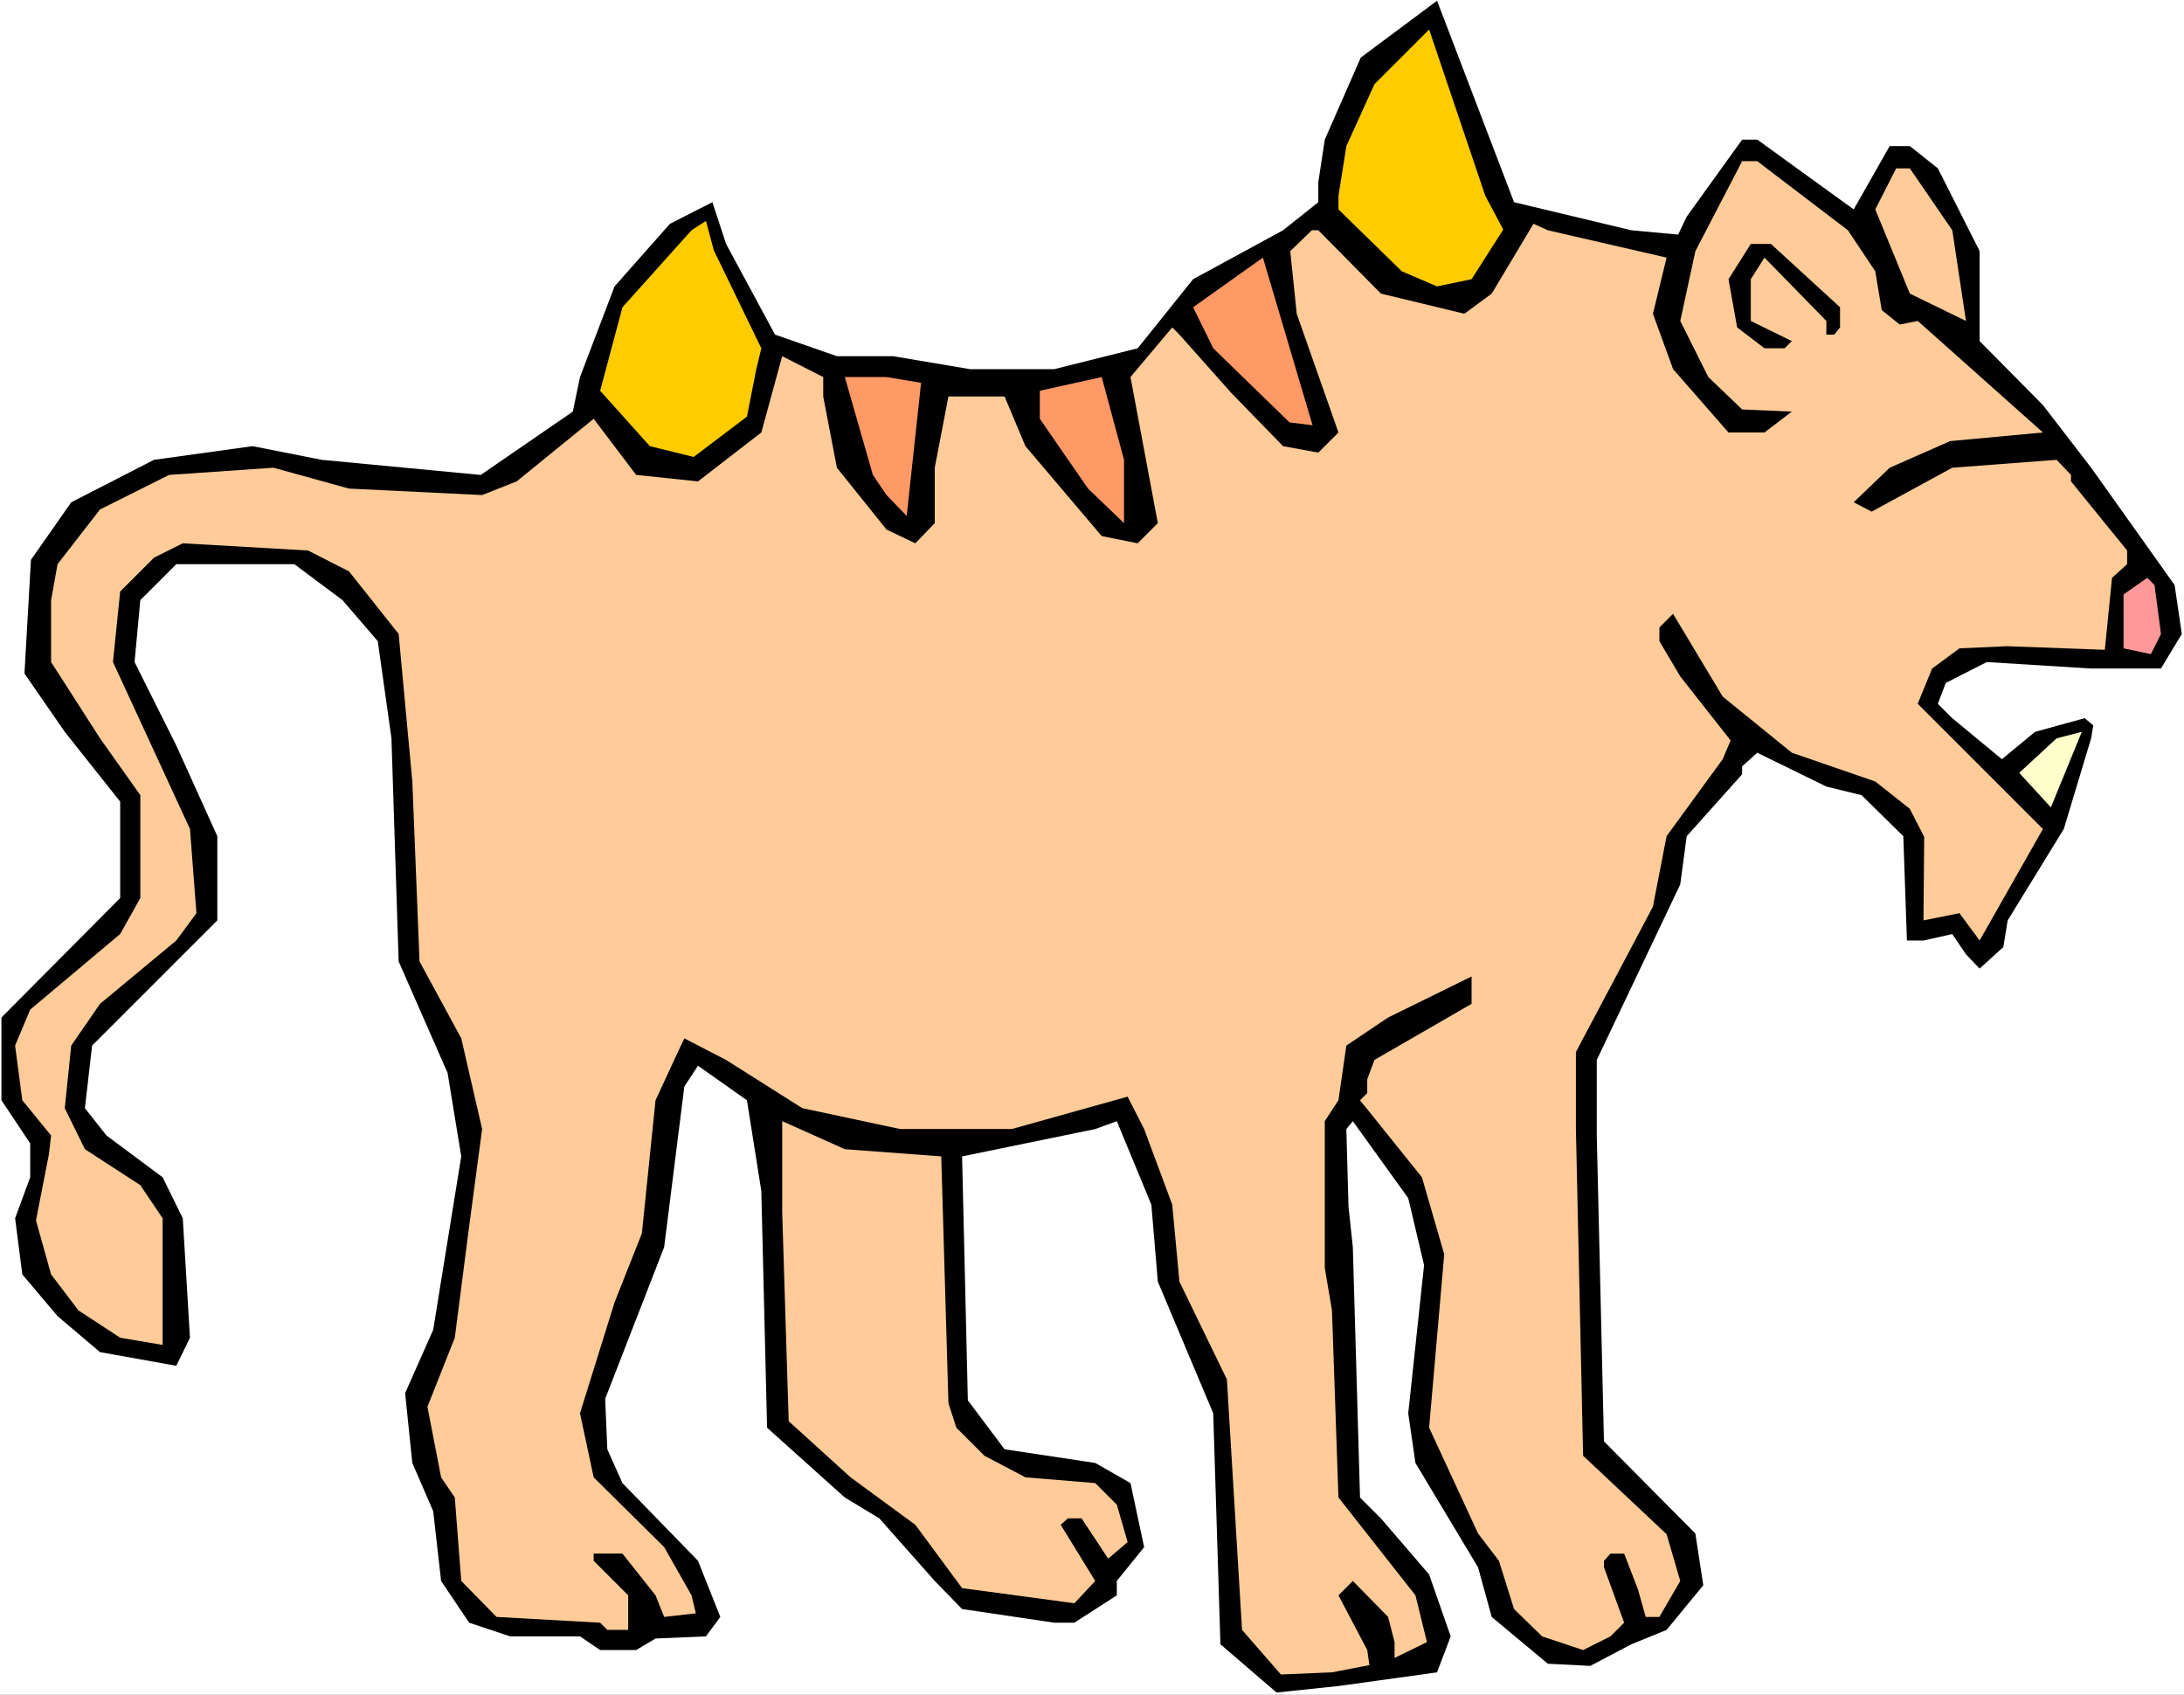 <?xml version="1.0" encoding="UTF-8" standalone="no"?>
<svg
   version="1.0"
   width="129.766mm"
   height="100.677mm"
   id="svg13"
   sodipodi:docname="Horned Tiger .wmf"
   xmlns:inkscape="http://www.inkscape.org/namespaces/inkscape"
   xmlns:sodipodi="http://sodipodi.sourceforge.net/DTD/sodipodi-0.dtd"
   xmlns="http://www.w3.org/2000/svg"
   xmlns:svg="http://www.w3.org/2000/svg">
  <rect width="100%" height="100%" fill="#808080" stroke="none"/>
  <sodipodi:namedview
     id="namedview13"
     pagecolor="#ffffff"
     bordercolor="#000000"
     borderopacity="0.25"
     inkscape:showpageshadow="2"
     inkscape:pageopacity="0.0"
     inkscape:pagecheckerboard="0"
     inkscape:deskcolor="#d1d1d1"
     inkscape:document-units="mm" />
  <defs
     id="defs1">
    <pattern
       id="WMFhbasepattern"
       patternUnits="userSpaceOnUse"
       width="6"
       height="6"
       x="0"
       y="0" />
  </defs>
  <path
     style="fill:#ffffff;fill-opacity:1;fill-rule:evenodd;stroke:none"
     d="M 0,380.512 H 490.455 V 0 H 0 Z"
     id="path1" />
  <path
     style="fill:#000000;fill-opacity:1;fill-rule:evenodd;stroke:none"
     d="m 297.505,31.346 -1.454,9.533 v 4.524 l -7.918,6.301 -20.2,10.987 -12.443,15.511 -18.746,4.686 h -18.907 l -17.291,-2.908 H 187.941 L 174.043,75.133 163.054,54.774 l -3.07,-9.371 -9.534,4.847 -12.443,14.057 -7.757,20.359 -1.616,7.756 -20.685,14.219 -35.714,-3.393 -15.514,-3.07 -22.139,3.07 -18.584,9.533 -9.05,12.926 -1.454,25.529 9.05,13.088 12.443,15.673 v 21.651 L 0.323,228.469 v 18.581 l 6.464,9.695 v 7.594 l -3.394,9.21 1.616,12.603 7.918,9.371 9.534,8.079 17.13,3.07 3.07,-6.301 -1.616,-26.822 -4.525,-9.21 -12.605,-9.371 -4.848,-6.14 1.616,-14.057 28.118,-28.114 v -18.904 l -9.211,-20.359 -9.373,-18.743 1.293,-13.896 8.08,-8.079 h 26.502 l 10.827,8.079 7.918,9.21 3.07,21.813 1.616,50.089 10.989,25.044 3.07,18.743 -6.302,38.94 -6.302,14.219 1.616,15.673 4.686,10.826 1.778,15.673 6.302,9.371 9.211,3.07 h 15.675 l 4.525,3.07 h 8.08 l 4.363,-2.585 11.312,-0.485 3.232,-4.363 -5.01,-12.603 -16.968,-17.45 -3.394,-7.594 -0.485,-11.31 13.251,-34.093 4.525,-36.031 3.07,-4.686 10.989,7.756 3.232,20.359 1.293,53.159 17.453,15.673 7.757,4.686 12.443,14.057 6.141,6.301 20.685,3.07 h 4.525 l 9.534,-6.14 v -3.232 l 6.141,-7.594 -3.07,-14.38 -7.918,-4.524 -20.362,-3.07 -8.242,-10.987 -1.293,-54.774 29.896,-6.14 4.848,-1.777 7.757,18.743 1.454,17.289 12.443,29.568 1.616,51.866 12.605,10.826 13.898,-1.454 22.139,-3.07 3.07,-8.079 -4.848,-13.896 -10.827,-12.603 -4.686,-4.686 -1.616,-56.228 -0.97,-9.048 -0.485,-17.45 1.454,-1.777 12.443,17.289 3.555,15.027 -3.555,33.285 1.616,11.149 14.059,23.429 3.07,11.149 12.605,10.502 9.534,0.485 9.211,-4.847 7.918,-3.232 8.242,-10.018 -1.778,-11.633 -20.523,-20.682 -1.616,-68.67 v -16.965 l 18.746,-39.425 1.454,-10.826 12.443,-13.896 v -1.777 l 3.394,-3.07 15.514,7.594 7.918,1.939 9.373,9.21 0.808,23.429 h 3.717 l 6.464,-1.454 3.07,4.524 3.07,3.232 5.333,-4.847 0.97,-5.978 12.605,-20.52 6.141,-20.359 0.485,-2.908 -1.939,-1.616 -11.15,3.07 -7.434,6.14 -11.15,-9.21 -3.232,-3.232 1.778,-4.686 9.211,-4.686 23.432,1.454 h 15.675 l 4.686,-7.756 -1.616,-10.987 L 469.609,105.024 458.782,90.967 444.561,76.587 V 56.39 l -9.373,-18.581 -6.302,-5.009 h -4.525 l -8.08,14.219 -21.654,-15.673 h -3.394 l -12.443,17.289 -1.939,4.039 L 366.347,51.704 340.006,45.403 322.715,0.162 305.585,12.926 Z"
     id="path2" />
  <path
     style="fill:#ffcc00;fill-opacity:1;fill-rule:evenodd;stroke:none"
     d="m 302.353,32.8 -1.778,11.149 v 3.07 l 14.221,13.896 7.918,3.393 7.757,-1.616 7.11,-11.149 -4.04,-7.594 L 320.937,6.625 308.656,18.904 Z"
     id="path3" />
  <path
     style="fill:#ffcc99;fill-opacity:1;fill-rule:evenodd;stroke:none"
     d="m 380.729,56.39 -3.394,15.673 6.302,12.603 7.595,7.271 11.15,0.485 -6.141,4.686 h -8.08 l -12.443,-14.219 -4.525,-12.441 3.07,-12.603 -26.664,-6.14 -3.232,-1.454 -9.373,15.673 -6.141,4.524 -18.746,-4.524 -14.059,-14.219 h -1.454 l -4.848,4.686 1.454,14.057 9.373,26.66 -4.525,4.524 -7.918,-1.454 -11.635,-11.957 -11.635,-13.088 -1.616,-1.616 -9.373,11.149 6.141,32.8 -4.525,4.524 -8.08,-1.616 -17.13,-20.197 -4.686,-11.149 h -12.605 l -3.07,15.996 v 12.441 l -4.363,4.524 -6.464,-3.07 -11.15,-13.896 -3.07,-15.996 v -4.363 l -9.211,-4.686 -4.686,17.127 -14.221,10.987 -13.898,-1.454 -9.534,-12.603 -17.291,14.057 -7.757,3.07 -29.896,-1.454 -16.968,-4.686 -23.432,1.616 -15.514,7.756 -9.534,12.28 -1.454,8.079 V 148.65 l 10.989,17.127 9.05,12.765 v 23.105 l -4.525,8.079 -20.2,16.965 -3.394,8.079 1.616,12.28 6.464,7.917 -0.485,4.201 -2.909,14.865 3.394,12.118 6.141,8.079 9.373,6.14 9.534,1.616 v -28.437 l -5.01,-7.433 -12.443,-8.079 -4.525,-9.21 1.454,-14.057 6.464,-9.371 17.13,-14.219 4.525,-6.14 -1.454,-18.904 -17.291,-37.486 1.616,-15.834 7.595,-7.594 6.464,-3.232 28.118,1.616 9.211,4.686 11.15,14.057 3.07,33.123 1.616,40.394 9.373,17.289 4.686,20.359 -2.909,21.813 -3.232,25.044 -6.141,15.511 3.07,15.834 3.07,4.524 1.454,18.743 7.918,8.079 23.27,1.293 1.616,1.616 h 4.686 v -7.756 l -7.757,-7.756 v -1.616 h 6.464 l 7.434,9.371 1.939,4.847 7.11,-0.808 -0.97,-4.039 -6.141,-10.826 -15.837,-15.673 -3.07,-14.38 7.757,-24.883 6.141,-15.511 3.07,-29.892 5.01,-10.826 1.454,-3.07 9.373,4.847 17.13,10.826 21.978,4.686 h 25.048 l 26.018,-7.271 3.717,7.271 6.302,16.965 1.616,17.289 10.666,21.974 3.394,56.228 8.726,10.018 11.474,-0.485 8.403,-1.616 -0.485,-3.393 -6.464,-12.28 3.232,-3.232 7.918,8.079 1.454,5.655 v 3.555 l 7.272,-3.555 -2.586,-10.502 -17.291,-21.974 -1.454,-42.01 -1.616,-9.533 v -32.962 l 3.07,-4.686 1.778,-12.28 9.373,-6.301 18.746,-9.21 v 6.14 l -21.816,12.603 -1.616,4.363 v 3.07 l -1.616,1.616 13.898,17.289 5.01,17.289 -3.394,38.94 10.989,23.752 4.686,6.14 3.394,10.826 6.302,6.14 9.211,3.07 6.141,-3.07 3.07,-3.07 -4.525,-12.441 v -1.454 l 1.454,-1.616 h 3.07 l 3.07,7.917 1.778,6.301 h 3.07 l 4.686,-8.079 -3.07,-10.502 -18.746,-17.612 -1.616,-73.356 v -17.289 l 17.291,-32.638 3.07,-15.834 12.605,-17.289 1.778,-4.201 -11.312,-14.38 -4.686,-7.917 v -3.07 l 3.07,-3.07 11.15,18.581 15.514,12.603 18.746,6.463 7.757,6.14 3.232,6.301 -0.162,18.743 8.08,-1.616 4.525,6.14 14.221,-25.044 -28.118,-28.114 3.232,-7.917 6.141,-4.524 10.666,-0.485 21.978,0.808 1.616,-16.158 3.394,-3.07 v -3.07 l -12.605,-15.511 v -1.454 l -3.232,-3.393 -23.432,1.777 -18.099,9.856 -4.04,-2.1 8.08,-7.756 13.574,-5.978 20.846,-1.939 -28.118,-25.044 -4.04,0.808 -4.04,-3.232 -1.454,-8.725 -6.141,-9.21 -20.362,-15.511 h -3.394 z"
     id="path4" />
  <path
     style="fill:#ffcc99;fill-opacity:1;fill-rule:evenodd;stroke:none"
     d="m 421.129,47.019 7.757,18.904 12.605,6.14 -3.07,-20.359 -9.534,-13.896 h -3.07 z"
     id="path5" />
  <path
     style="fill:#ffcc00;fill-opacity:1;fill-rule:evenodd;stroke:none"
     d="m 139.784,68.993 -5.01,18.743 11.15,12.441 9.858,2.424 11.958,-9.048 2.101,-10.664 1.131,-4.686 -10.666,-21.974 -1.778,-6.625 -3.232,2.1 z"
     id="path6" />
  <path
     style="fill:#000000;fill-opacity:1;fill-rule:evenodd;stroke:none"
     d="m 388.163,62.692 1.939,10.826 6.141,4.686 h 4.525 l 1.616,-1.616 -9.211,-4.524 v -9.371 l 3.07,-4.847 13.898,14.219 v 3.07 h 1.778 l 1.293,-1.616 V 68.993 L 397.697,54.774 h -4.525 z"
     id="path7" />
  <path
     style="fill:#ff9966;fill-opacity:1;fill-rule:evenodd;stroke:none"
     d="m 272.457,78.203 17.13,16.642 5.171,0.646 L 283.608,57.844 267.933,68.993 Z"
     id="path8" />
  <path
     style="fill:#ff9966;fill-opacity:1;fill-rule:evenodd;stroke:none"
     d="m 233.512,94.037 10.827,15.673 8.08,7.756 v -14.219 l -5.01,-18.581 -13.898,3.07 z"
     id="path9" />
  <path
     style="fill:#ff9966;fill-opacity:1;fill-rule:evenodd;stroke:none"
     d="m 196.021,106.64 3.07,4.524 4.525,4.686 3.232,-29.892 -7.757,-1.293 h -9.373 z"
     id="path10" />
  <path
     style="fill:#ff9999;fill-opacity:1;fill-rule:evenodd;stroke:none"
     d="m 476.881,145.58 6.141,1.293 2.262,-4.524 -1.454,-10.987 -1.616,-1.616 -5.333,3.716 z"
     id="path11" />
  <path
     style="fill:#ffffcc;fill-opacity:1;fill-rule:evenodd;stroke:none"
     d="m 453.449,173.533 7.11,7.756 6.949,-16.965 -5.656,1.454 z"
     id="path12" />
  <path
     style="fill:#ffcc99;fill-opacity:1;fill-rule:evenodd;stroke:none"
     d="m 177.113,319.113 13.898,12.603 14.544,10.664 10.504,14.219 25.21,3.393 4.686,-5.009 -7.757,-12.603 1.616,-1.454 h 3.07 l 5.979,9.048 4.363,-3.716 -2.424,-8.402 -4.848,-4.847 -15.675,-1.293 -9.211,-4.847 -6.302,-6.301 -1.778,-5.494 -1.616,-55.421 -21.654,-1.616 -14.059,-6.301 v 20.52 z"
     id="path13" />
</svg>
